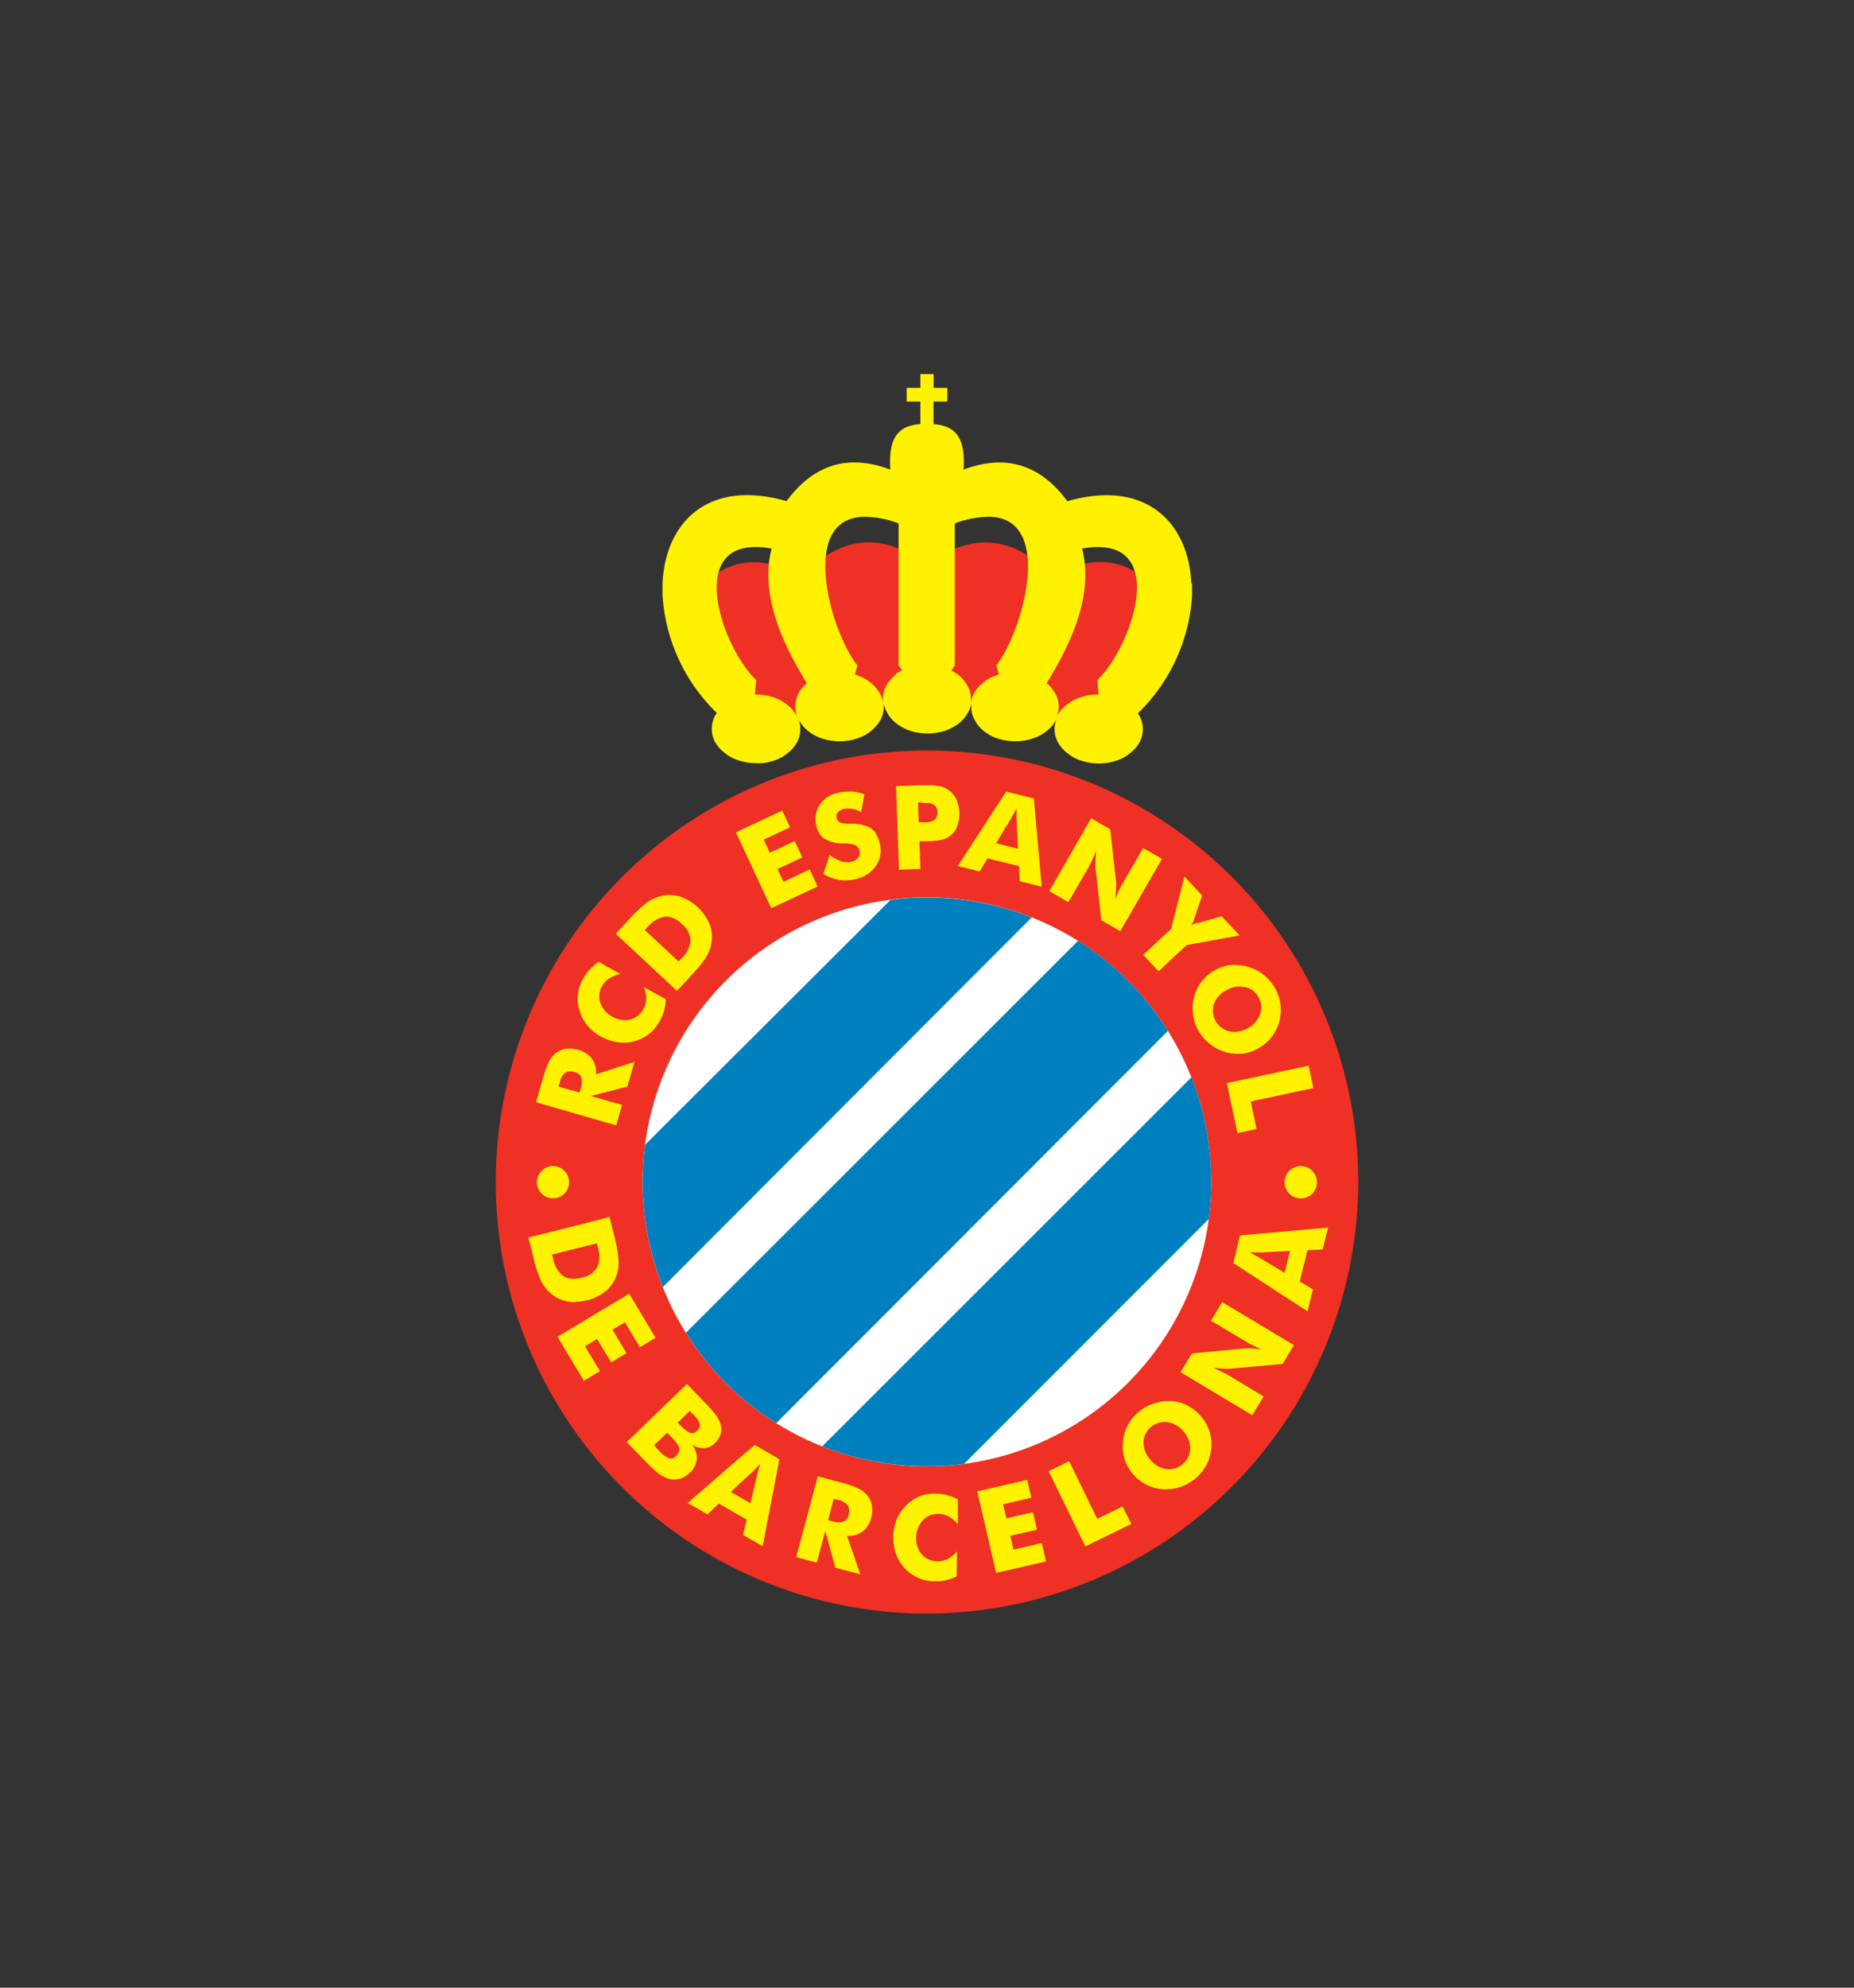 <svg id="Layer_1" data-name="Layer 1" xmlns="http://www.w3.org/2000/svg" viewBox="0 0 280 300"><rect x="0" y="0" width="280" height="300" fill="#333333" stroke="none"/><defs><style>.cls-1{fill:#ee3124;}.cls-1,.cls-2,.cls-3,.cls-4{fill-rule:evenodd;}.cls-2{fill:#fff200;}.cls-3{fill:#fff;}.cls-4{fill:#0080bf;}</style></defs><title>RCD Espanyol De Barcelona Logo</title><path class="cls-1" d="M205.13,178.4A65.13,65.13,0,1,0,140,243.54a65.28,65.28,0,0,0,65.13-65.14Z"/><path class="cls-1" d="M159.11,87C152.93,80.85,147,80.22,140,85.19c-7-5-12.93-4.34-19.11,1.81-6.53-3.77-12.23-2.52-16.63,3.44l7.42,18,9.73-.1A57.61,57.61,0,0,1,140,106a57.45,57.45,0,0,1,18.57,2.31l9.73.1,7.44-18c-4.42-6-10.1-7.21-16.63-3.44Z"/><path class="cls-2" d="M179.92,88.06c-.4-9-6.7-15.85-18.73-12.41-3.21-4.39-7.15-6.27-11.67-5.76a16.17,16.17,0,0,0-4,1c.31-4.85-1.18-6.61-4.54-6.88V60.61h2.09V58.54H141V56.46H139v2.08h-2.07v2.07H139V64c-3.34.27-4.85,2-4.54,6.88a16.17,16.17,0,0,0-4-1c-4.51-.51-8.44,1.37-11.67,5.76a22.67,22.67,0,0,0-3.67-.76c-9.66-1.2-14.71,5.14-15.06,13.18v1.79a27.07,27.07,0,0,0,8.2,17.76c-.1.16-.21.31-.3.47a4.25,4.25,0,0,0-.46,1.93,4.05,4.05,0,0,0,.46,1.91,5.23,5.23,0,0,0,1.5,1.73,6.09,6.09,0,0,0,2.1,1.12,8.39,8.39,0,0,0,2.61.41,7.56,7.56,0,0,0,1,0,9.56,9.56,0,0,0,1.67-.36,6.31,6.31,0,0,0,2.07-1.12,5.17,5.17,0,0,0,1.49-1.73,4.12,4.12,0,0,0,.47-1.91,4.28,4.28,0,0,0-.31-1.62.67.67,0,0,0,.07.17,5.35,5.35,0,0,0,1.47,1.76,6.79,6.79,0,0,0,2.09,1.11,9,9,0,0,0,2.62.4,8.37,8.37,0,0,0,2.63-.42,7.6,7.6,0,0,0,1.07-.45,6.11,6.11,0,0,0,2.49-2.4,4.16,4.16,0,0,0,.47-1.92,2.28,2.28,0,0,0,0-.51,4.32,4.32,0,0,0,.44,1.25,5.23,5.23,0,0,0,1.47,1.76,7.06,7.06,0,0,0,2.1,1.11,8.72,8.72,0,0,0,5.22,0,7.42,7.42,0,0,0,2.1-1.11,5.75,5.75,0,0,0,1.46-1.76,4,4,0,0,0,.43-1.3,5.4,5.4,0,0,0,0,.56,3.91,3.91,0,0,0,.48,1.92,5.09,5.09,0,0,0,1.46,1.76,8.34,8.34,0,0,0,1,.66,8,8,0,0,0,1.09.45,8.83,8.83,0,0,0,2.61.4,8.31,8.31,0,0,0,2.62-.42,6.48,6.48,0,0,0,2.11-1.11,5.37,5.37,0,0,0,1.46-1.74l.07-.15a4.19,4.19,0,0,0-.32,1.6,4.06,4.06,0,0,0,.47,1.91,5.23,5.23,0,0,0,1.5,1.73,6,6,0,0,0,2.1,1.12,8.37,8.37,0,0,0,2.6.41,8.7,8.7,0,0,0,2.63-.41,6.26,6.26,0,0,0,2.06-1.12,5.2,5.2,0,0,0,1.5-1.73,4.12,4.12,0,0,0,.47-1.91,4.26,4.26,0,0,0-.47-1.93l-.28-.47a27.07,27.07,0,0,0,8.18-17.74V88.06Zm-59.34,16.68a4.15,4.15,0,0,0-.16,3.49l-.07-.14a5.3,5.3,0,0,0-1.49-1.74,6.47,6.47,0,0,0-2.07-1.11,8,8,0,0,0-1.67-.35,6.08,6.08,0,0,0-1-.07h-.11l.19-2.17c-5.19-5-10.7-21,.87-20.05a14.31,14.31,0,0,1,1.46.19c-1.79,7.13,1.69,14.35,5.32,20.33a5.57,5.57,0,0,0-1.32,1.62Zm14.71-2.92a5.39,5.39,0,0,0-1.47,1.75,4,4,0,0,0-.49,1.91c0,.18,0,.35,0,.52a4.08,4.08,0,0,0-.41-1.25,5.44,5.44,0,0,0-1.48-1.75,6.51,6.51,0,0,0-1-.66,7.6,7.6,0,0,0-1.07-.45.9.9,0,0,0-.27-.07l.4-1.38c-4-4.93-9-22.2.94-22.44a14.88,14.88,0,0,1,5.27,1v21.4l.52.77a7,7,0,0,0-1,.61Zm15.19-1.38.38,1.38a.66.66,0,0,0-.25.07,6.94,6.94,0,0,0-1.09.45,6.48,6.48,0,0,0-1,.66,5.21,5.21,0,0,0-1.46,1.74,4,4,0,0,0-.43,1.32,5.78,5.78,0,0,0,0-.58,4.13,4.13,0,0,0-.48-1.91,5.6,5.6,0,0,0-1.46-1.75,9.9,9.9,0,0,0-1-.63l.51-.75V79a14.83,14.83,0,0,1,5.26-1c9.92.24,4.92,17.51,1,22.44Zm15.25,2.21.19,2.17h-.09a8.09,8.09,0,0,0-2.6.42,6.33,6.33,0,0,0-2.1,1.11,5.36,5.36,0,0,0-1.5,1.74l-.06.13a4,4,0,0,0-.16-3.47,5.51,5.51,0,0,0-1.33-1.63c3.64-6,7.13-13.2,5.34-20.33,13.46-2.39,7.71,14.65,2.31,19.86Z"/><path class="cls-2" d="M196.46,176a2.44,2.44,0,1,0,2.43,2.45,2.44,2.44,0,0,0-2.43-2.45Z"/><path class="cls-2" d="M86.94,196.48a8.45,8.45,0,0,0,1.74-.24,6.89,6.89,0,0,0,2.73-1.32,5.38,5.38,0,0,0,1.65-2.28,6.22,6.22,0,0,0,.36-2.31,20.81,20.81,0,0,0-.73-4.1l-.64-2.55L86.94,185l-7.14,1.78.65,2.56.14.55a17.87,17.87,0,0,0,1.14,3.46,6.27,6.27,0,0,0,1.37,1.81,5.52,5.52,0,0,0,2.54,1.25,6.17,6.17,0,0,0,1.3.12Zm-3.42-6.57-.16-.55,3.58-.91,3.2-.79.14.57a4.33,4.33,0,0,1-.1,3.07,3.51,3.51,0,0,1-2.35,1.55,6.05,6.05,0,0,1-.89.14,2.83,2.83,0,0,1-1.91-.42,4.35,4.35,0,0,1-1.51-2.66Z"/><polygon class="cls-2" points="94.38 199.57 96.64 203.33 99 201.9 95.02 195.26 84.2 201.76 88.18 208.4 90.61 206.94 88.35 203.19 90.17 202.09 92.31 205.62 94.62 204.23 92.5 200.69 94.38 199.57 94.38 199.57"/><path class="cls-2" d="M104.16,222.28a3.17,3.17,0,0,0,1.08-2.12,3,3,0,0,0-.78-2.15,3.53,3.53,0,0,0,1.91.57,2.57,2.57,0,0,0,1.61-.78,3.37,3.37,0,0,0,.84-1.32,2.66,2.66,0,0,0,0-1.48,4.69,4.69,0,0,0-.68-1.39,21.86,21.86,0,0,0-2-2.24L104,209.15l-.26-.26-1.29,1.25-7.8,7.52,2.49,2.55a24.47,24.47,0,0,0,2.26,2.14,5.19,5.19,0,0,0,1.46.8,3.08,3.08,0,0,0,1.59.08l.11,0a3.39,3.39,0,0,0,1.44-.8.75.75,0,0,1,.14-.12Zm-1.69-3a1.84,1.84,0,0,1-.36.47,1.12,1.12,0,0,1-1.09.35A3.67,3.67,0,0,1,99.59,219l-.83-.87,2-1.89.87.9a5.17,5.17,0,0,1,.86,1.13,1.28,1.28,0,0,1,.11.33,1,1,0,0,1-.11.63Zm.35-4.07-.35-.36-.12-.12.12-.12,1.55-1.52.16-.13.52.52a3.6,3.6,0,0,1,1,1.46,1.07,1.07,0,0,1-.42,1,1,1,0,0,1-1,.33.84.84,0,0,1-.23-.07,5.33,5.33,0,0,1-1.2-1Z"/><path class="cls-2" d="M112.6,219.26l-8.74,7.59,3,1.72,1.7-1.64,4.06,2.35.16.1-.16.61-.41,1.67.41.24,2.56,1.46,2.53-13.11L114,218.09l-1.36,1.17Zm2.21,1.7c-.12.43-.23.8-.31,1.08s-.14.47-.16.6l-1,4.24-.77-.43-2.2-1.27,2.2-2.07,1-.9c.2-.19.4-.38.6-.59l.63-.66Z"/><path class="cls-2" d="M131,225.74a3.59,3.59,0,0,0-1.22-1,16.09,16.09,0,0,0-2.79-1l-.32-.07-3.16-.85-3.26,12.2,3.1.83,1.29-4.78,1.51,5.53.52.14,3.25.87-2-5.81a3.52,3.52,0,0,0,2.34-.64,3.72,3.72,0,0,0,1.32-2.12,4.56,4.56,0,0,0,.11-1.79,3.47,3.47,0,0,0-.68-1.54Zm-2.83,2.91a1.33,1.33,0,0,1-.8,1,1.64,1.64,0,0,1-.7.11,3.43,3.43,0,0,1-1-.16l-.61-.16.85-3.21.66.17.07,0a2.46,2.46,0,0,1,1.39.8,1.67,1.67,0,0,1,.11,1.42Z"/><path class="cls-2" d="M141.39,225.42a6.7,6.7,0,0,0-2.5.42,6.13,6.13,0,0,0-2,1.34,6.48,6.48,0,0,0-1.46,2.14,7.45,7.45,0,0,0,.17,5.87,6.43,6.43,0,0,0,2.1,2.43,5.88,5.88,0,0,0,1.6.76,6.25,6.25,0,0,0,1.89.28,6.43,6.43,0,0,0,1.64-.15,8.8,8.8,0,0,0,1.65-.58l.05-3.77a5.16,5.16,0,0,1-1.43,1.15,3.21,3.21,0,0,1-1.51.33,3.12,3.12,0,0,1-2.34-1,3.54,3.54,0,0,1-.89-2.54,3.74,3.74,0,0,1,1-2.62,3.1,3.1,0,0,1,2.4-1,3.33,3.33,0,0,1,1.51.4,5.39,5.39,0,0,1,1.39,1.19l0-3.77a7.74,7.74,0,0,0-1.62-.63,7.45,7.45,0,0,0-1.63-.23Z"/><polygon class="cls-2" points="153.06 233.88 152.59 231.8 156.61 230.88 156 228.24 151.99 229.16 151.48 227.04 155.76 226.05 155.13 223.36 147.59 225.09 150.44 237.39 157.98 235.66 157.34 232.89 153.06 233.88 153.06 233.88"/><polygon class="cls-2" points="165.71 229.25 161.47 220.54 158.38 222.05 163.91 233.4 170.85 230.01 169.55 227.37 165.71 229.25 165.71 229.25"/><path class="cls-2" d="M181.4,213.8h0a6.54,6.54,0,0,0-2-1.63,6.36,6.36,0,0,0-2.49-.7c-.22,0-.43,0-.66,0a6.83,6.83,0,0,0-1.94.35,6.59,6.59,0,0,0-2.31,1.26,6.36,6.36,0,0,0-1.65,2,6.5,6.5,0,0,0-.75,2.51,6.37,6.37,0,0,0,.22,2.58,6.66,6.66,0,0,0,1.26,2.28,6.46,6.46,0,0,0,4.53,2.31c.23,0,.43,0,.64,0a6.56,6.56,0,0,0,1.95-.31,7.21,7.21,0,0,0,2.31-1.29,6.72,6.72,0,0,0,1.65-2,6.48,6.48,0,0,0,.76-2.52,6.57,6.57,0,0,0-.24-2.55,6.71,6.71,0,0,0-1.25-2.28ZM178.6,221a3.06,3.06,0,0,1-2.38.73h-.1a3.9,3.9,0,0,1-2.42-1.46,3.81,3.81,0,0,1-1-2.63,3.16,3.16,0,0,1,3.51-3h.11a3.85,3.85,0,0,1,2.43,1.43,3.91,3.91,0,0,1,1,2.64A3.12,3.12,0,0,1,178.6,221Z"/><path class="cls-2" d="M182.91,199.35l5.35,3.19a7.52,7.52,0,0,0,1,.53c.36.19.78.38,1.27.59-.61-.07-1.13-.13-1.59-.14a7.92,7.92,0,0,0-.92,0l-8,.75-1.72,2.83,10.83,6.5,1.7-2.84-5.33-3.21c-.28-.16-.59-.33-1-.52s-.8-.38-1.28-.59c.59.07,1.11.1,1.56.14s.76,0,.92,0l8-.72,1.71-2.84-10.83-6.49-1.7,2.83Z"/><path class="cls-2" d="M199.74,188.59l.84-3.31-8.79.78-4.52.4-1,4.18,5.56,3.62,5.64,3.66.82-3.32-2-1.18,1.18-4.76,2.34-.07ZM194,192.1l-2.22-1.33-1.51-.91a7.23,7.23,0,0,0-.73-.4c-.26-.14-.52-.29-.8-.43h1.11a5.1,5.1,0,0,0,.63,0l1.3-.07,3.06-.16L194,192.1Z"/><path class="cls-2" d="M81.09,178.4A2.43,2.43,0,1,0,83.52,176a2.44,2.44,0,0,0-2.43,2.45Z"/><path class="cls-2" d="M93.06,169.87l.88-3.1-4.74-1.35L94.74,164l1.08-3.73L90,162.15a3.38,3.38,0,0,0-.6-2.34,3.82,3.82,0,0,0-2.09-1.36,4.79,4.79,0,0,0-1.16-.17l-.65,0a3.53,3.53,0,0,0-1.54.65,4,4,0,0,0-1,1.21,16.76,16.76,0,0,0-1,2.76l-1,3.46,5.21,1.5,6.93,2ZM84.36,164l.19-.66a2.4,2.4,0,0,1,.83-1.44,1.13,1.13,0,0,1,.75-.19,2.37,2.37,0,0,1,.67.1,1.4,1.4,0,0,1,1,.82,2.92,2.92,0,0,1-.08,1.66l-.18.61-1.42-.4-1.77-.5Z"/><path class="cls-2" d="M88.68,154.77a7.62,7.62,0,0,0,5.28,2.6,6.23,6.23,0,0,0,3.13-.72,5.6,5.6,0,0,0,1.44-1.05,7,7,0,0,0,1.13-1.54,6.17,6.17,0,0,0,.63-1.53,8.47,8.47,0,0,0,.27-1.72L97.26,149a5,5,0,0,1,.33,1.79,3.08,3.08,0,0,1-.41,1.48,3.12,3.12,0,0,1-2,1.61,3.53,3.53,0,0,1-2.64-.41,3.77,3.77,0,0,1-1.87-2.09,3,3,0,0,1,.27-2.57A3.11,3.11,0,0,1,92,147.68a5.09,5.09,0,0,1,1.69-.68l-3.29-1.82a7.71,7.71,0,0,0-1.31,1.15,7,7,0,0,0-1,1.32,7.05,7.05,0,0,0-.81,2.39,5.85,5.85,0,0,0,.24,2.44,6.24,6.24,0,0,0,1.18,2.29Z"/><polygon class="cls-2" points="90.35 145.18 90.36 145.19 90.37 145.18 90.35 145.18 90.35 145.18"/><path class="cls-2" d="M102.23,149.54l1.81-1.93.38-.42a17,17,0,0,0,2.29-2.84,5.9,5.9,0,0,0,.75-2.14,5.24,5.24,0,0,0-.33-2.8,7.48,7.48,0,0,0-4.34-4.06,5.43,5.43,0,0,0-2-.25,5.5,5.5,0,0,0-.87.12,6.08,6.08,0,0,0-2.13.94,20.11,20.11,0,0,0-3,2.85L93,140.94l7.83,7.3,1.39,1.3Zm-4.85-9.17.4-.42a4.38,4.38,0,0,1,2.65-1.6,2.8,2.8,0,0,1,.41,0,3.8,3.8,0,0,1,2.16,1.13,3.39,3.39,0,0,1,1.3,2.49,4.33,4.33,0,0,1-1.41,2.72l-.4.44-1.65-1.55-3.46-3.21Z"/><polygon class="cls-2" points="123.48 133.8 122.28 131.23 118.32 133.09 117.42 131.16 121.17 129.41 120.02 126.95 116.27 128.71 115.35 126.71 119.33 124.87 118.14 122.35 111.14 125.62 116.48 137.07 123.48 133.8 123.48 133.8"/><path class="cls-2" d="M132.34,125.86a3.58,3.58,0,0,0-.92-.94,6.46,6.46,0,0,0-3-.59l-.18,0a3.45,3.45,0,0,1-1.4-.22.93.93,0,0,1-.49-.66.92.92,0,0,1,.19-.84,1.83,1.83,0,0,1,.92-.52,3.49,3.49,0,0,1,1.25,0,4.06,4.06,0,0,1,1.34.47l.5-2.66a6.22,6.22,0,0,0-1.92-.44,7,7,0,0,0-2,.18,4.24,4.24,0,0,0-2.82,1.82,3.93,3.93,0,0,0-.52,3.15,3,3,0,0,0,1.25,2,5.41,5.41,0,0,0,2.85.68,4.85,4.85,0,0,1,1.84.29,1.23,1.23,0,0,1,.59.87,1.15,1.15,0,0,1-.21,1,1.7,1.7,0,0,1-1,.62,3.17,3.17,0,0,1-1.55-.08,6.66,6.66,0,0,1-1.77-.94l-.94,2.85a7.14,7.14,0,0,0,2.35.9,6.61,6.61,0,0,0,2.45-.1,5,5,0,0,0,3.14-2,4.13,4.13,0,0,0,.56-3.44,4.08,4.08,0,0,0-.54-1.36Z"/><path class="cls-2" d="M139,131.11l-.14-4.15.62,0,.58,0a.08.08,0,0,0,.07,0,11,11,0,0,0,2.22-.24,3.52,3.52,0,0,0,1.25-.64,3.43,3.43,0,0,0,1-1.46,5.49,5.49,0,0,0-.14-3.91,3.61,3.61,0,0,0-1.11-1.39,3.18,3.18,0,0,0-1.48-.66,10,10,0,0,0-1.75-.14l-1.2,0-3.6.13.45,12.61,3.22-.12Zm.34-9.92h.79a2,2,0,0,1,.92.27,1.3,1.3,0,0,1,.52,1.11,1.34,1.34,0,0,1-.45,1.18,2.42,2.42,0,0,1-1,.35,5.19,5.19,0,0,1-.72,0l-.66,0-.1-3,.69,0Z"/><path class="cls-2" d="M147.94,131.54l1.2-2,3,.75,1.77.43L154,133l3.32.83-1.18-13.31-4-1-.21,0-7.28,11.19,3.32.83Zm4.17-7,.57-1c.14-.23.28-.47.42-.73s.28-.52.42-.82v1.13c0,.28,0,.5,0,.63l.23,4.36-1.65-.42-1.67-.42,1.67-2.78Z"/><path class="cls-2" d="M164.5,130.69c.15-.28.33-.61.5-1s.36-.8.57-1.29c-.07.59-.1,1.11-.12,1.57a6.72,6.72,0,0,0,0,.92l.87,8,2.87,1.65,6.3-10.92L172.64,128l-3.12,5.38c-.16.28-.33.61-.51,1s-.36.8-.55,1.29c0-.61.08-1.13.1-1.58s0-.77,0-.92l-.89-8-2.88-1.67-6.31,11,2.87,1.65,3.13-5.39Z"/><path class="cls-2" d="M175,146.57l4.21-3.93,8-1.46-2.71-2.88-3.53,1-.14,0a3,3,0,0,0-.94.37,3.58,3.58,0,0,0,.46-.94s0-.09,0-.1l1.21-3.46-2.69-2.88-2,7.9-4.21,3.93,2.26,2.43Z"/><path class="cls-2" d="M186,145.63a6.64,6.64,0,0,0-2.49.78,6.74,6.74,0,0,0-2,1.69,6.17,6.17,0,0,0-1.14,2.31,6.35,6.35,0,0,0-.21,2.6,6.91,6.91,0,0,0,.81,2.51,7,7,0,0,0,4,3.24,6.41,6.41,0,0,0,1.77.28c.26,0,.54,0,.8,0a6.62,6.62,0,0,0,2.48-.8,6.74,6.74,0,0,0,2-1.69,6.54,6.54,0,0,0,1.17-2.29,7.25,7.25,0,0,0,.19-2.62,6.59,6.59,0,0,0-.82-2.49,6.68,6.68,0,0,0-1.7-2,6.46,6.46,0,0,0-2.31-1.2,5.88,5.88,0,0,0-1.79-.29,4.07,4.07,0,0,0-.78,0Zm2,3.34a3,3,0,0,1,2.07,1.54,3,3,0,0,1,.22,2.57,3.88,3.88,0,0,1-1.85,2.12,4.09,4.09,0,0,1-1.62.52,3.22,3.22,0,0,1-3.48-4.2,3.79,3.79,0,0,1,1.9-2.08,4.11,4.11,0,0,1,1.58-.53A3.33,3.33,0,0,1,188,149Z"/><polygon class="cls-2" points="186.89 171.03 189.77 170.4 188.89 166.24 198.35 164.22 197.64 160.85 185.29 163.47 186.89 171.03 186.89 171.03"/><path class="cls-3" d="M182.93,178.4A42.94,42.94,0,1,0,140,221.32a43,43,0,0,0,42.93-42.92Z"/><path class="cls-4" d="M155.81,138.47a43,43,0,0,0-15.81-3,39.17,39.17,0,0,0-5.52.36L97.42,172.78a45.59,45.59,0,0,0-.37,5.62,43,43,0,0,0,3.06,15.86l55.7-55.79Z"/><path class="cls-4" d="M176.38,155.6A42.69,42.69,0,0,0,162.81,142L103.6,201.15a42.82,42.82,0,0,0,13.64,13.64l59.14-59.19Z"/><path class="cls-4" d="M182.56,184a42.24,42.24,0,0,0,.37-5.57,42.92,42.92,0,0,0-3-15.83L124.17,218.3a43.05,43.05,0,0,0,15.83,3,43.59,43.59,0,0,0,5.59-.35l37-37Z"/></svg>